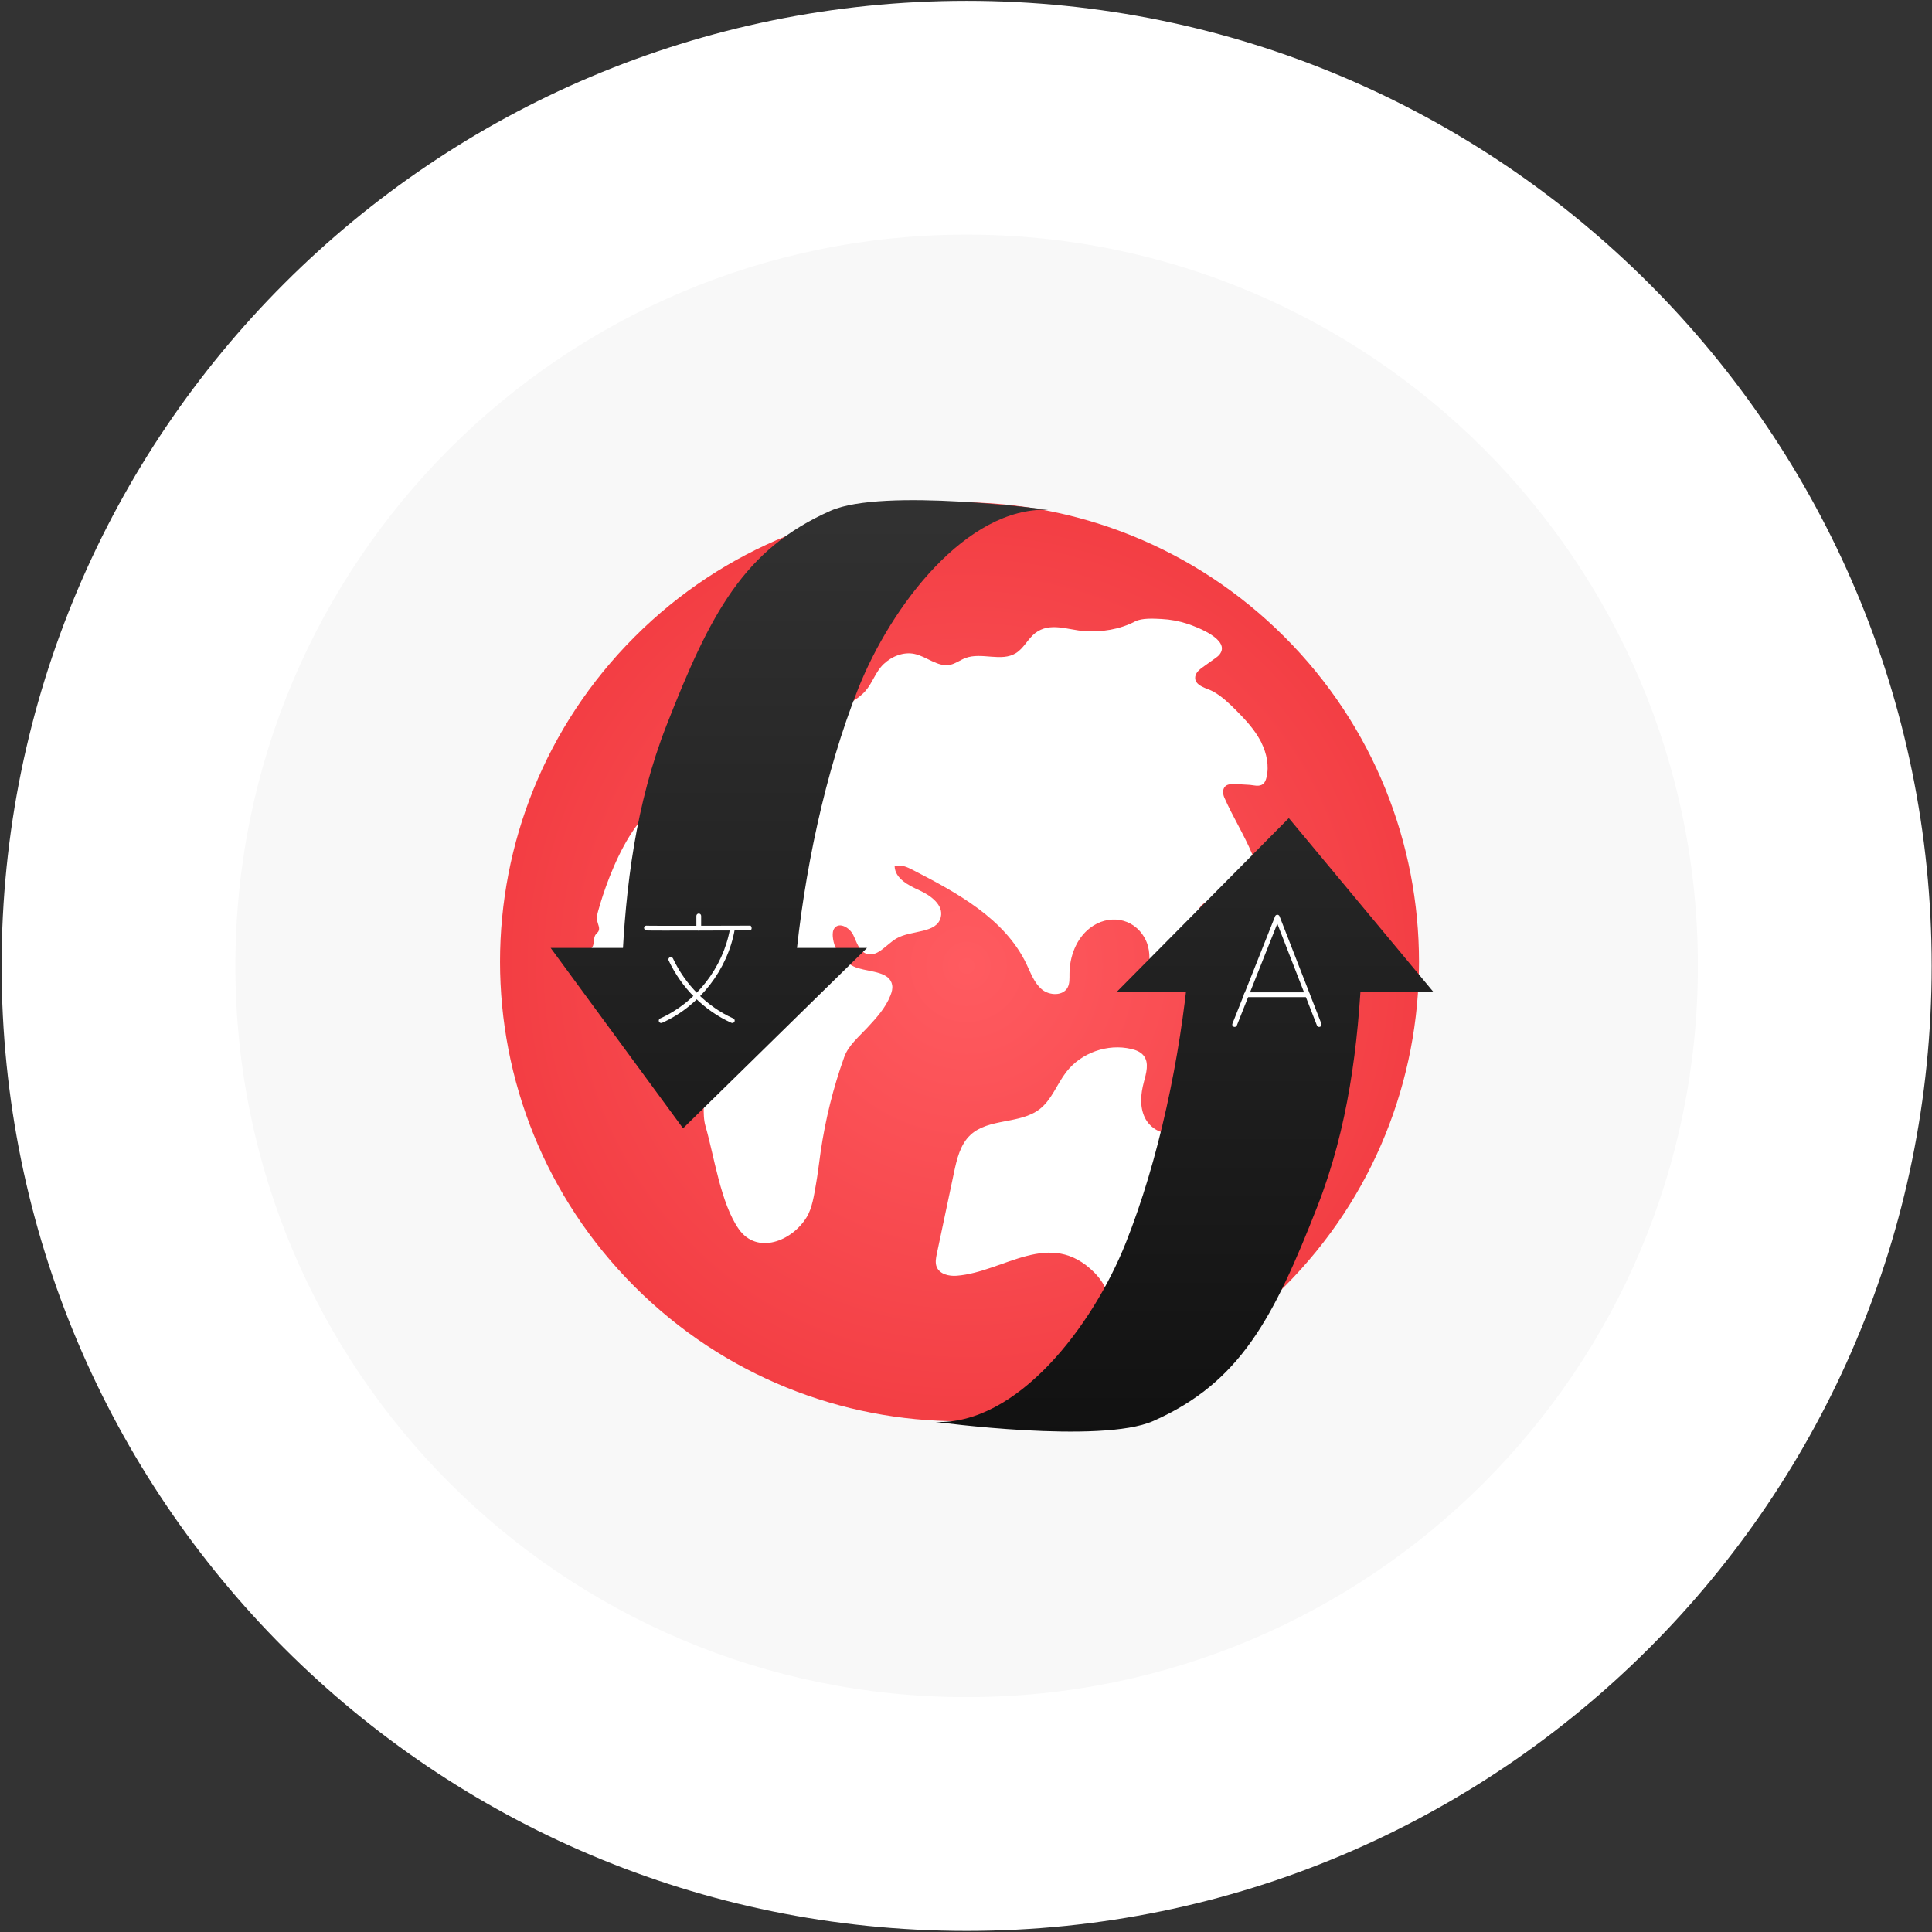 <?xml version="1.0" encoding="UTF-8"?> <svg xmlns="http://www.w3.org/2000/svg" width="1001" height="1001" viewBox="0 0 1001 1001" fill="none"><rect x="0" y="0" width="1001" height="1001" fill="#333333" stroke="none"/><path d="M1000.83 500.436C1000.83 776.578 776.973 1000.44 500.831 1000.44C224.688 1000.44 0.831 776.578 0.831 500.436C0.831 224.293 224.688 0.436 500.831 0.436C776.973 0.436 1000.83 224.293 1000.83 500.436Z" fill="white"></path><path d="M879.707 500.436C879.707 709.684 710.078 879.314 500.829 879.314C291.581 879.314 121.952 709.684 121.952 500.436C121.952 291.187 291.581 121.558 500.829 121.558C710.078 121.558 879.707 291.187 879.707 500.436Z" fill="#F8F8F8"></path><path d="M665.483 666.631C758.455 573.659 758.455 422.922 665.483 329.95C572.511 236.978 421.774 236.978 328.802 329.95C235.83 422.922 235.83 573.659 328.802 666.631C421.774 759.603 572.511 759.603 665.483 666.631Z" fill="url(#paint0_radial_151_113)"></path><path d="M653.524 384.684C653.349 384.312 653.152 383.941 652.956 383.592C649.79 377.762 645.205 372.828 640.532 368.112C636.886 364.443 633.087 360.797 628.545 358.264C625.554 356.605 618.654 355.404 619.266 350.644C619.55 348.417 621.537 346.845 623.371 345.535C625.423 344.072 627.454 342.609 629.506 341.146C630.358 340.535 631.209 339.924 631.864 339.116C637.847 331.561 620.292 324.88 615.292 323.221C610.925 321.78 606.362 320.928 601.755 320.71C597.89 320.513 591.624 320.12 588.087 321.976C580.052 326.168 570.838 327.566 561.842 326.976C553.349 326.408 543.96 322.107 536.34 328.024C532.541 330.972 530.467 335.863 526.362 338.395C518.829 343.09 508.545 337.784 500.226 340.928C497.497 341.954 495.117 343.854 492.257 344.443C485.838 345.753 480.139 340.098 473.72 338.788C468.043 337.631 462.039 340.055 457.846 344.05C453.589 348.09 452.148 353.723 448.392 358.002C444.091 362.915 437.475 365.666 431.842 368.592C430.619 369.225 426.536 373.723 426.274 370.928C418.894 371.954 411.689 372.718 404.2 372.828C402.715 372.85 401.209 372.893 399.68 372.98C397.89 373.439 396.1 373.919 394.331 374.422C385.357 377.042 374.571 380.622 367.257 387.326C365.335 389.094 371.645 398.592 372.737 399.989C375.379 403.352 377.65 406.059 382.213 406.43C386.755 406.801 391.34 406.125 395.881 406.518C406.536 407.413 416.427 414.574 420.597 424.4C421.056 425.491 421.471 426.671 421.252 427.828C421.1 428.614 420.685 429.334 420.292 430.033C414.244 440.273 402.584 442.631 391.645 438.985C383.043 436.125 375.204 430.928 369.222 424.094C365.99 420.404 362.955 416.037 358.305 414.509C332.104 405.775 314.833 454.181 309.964 471.823C309.506 473.483 309.047 475.208 309.353 476.889C309.724 478.854 311.056 480.95 310.008 482.631C309.658 483.177 309.113 483.57 308.72 484.072C307.278 485.885 308.108 488.723 306.907 490.71C305.99 492.216 304.069 492.981 303.392 494.618C302.89 495.775 303.152 497.129 303.436 498.352C304.047 501.147 304.702 504.029 306.318 506.409C309.571 511.19 320.073 511.234 321.274 517.173C321.602 518.789 321.056 520.535 321.689 522.064C322.41 523.81 324.418 524.618 326.274 524.946C331.711 525.928 337.388 524.313 342.781 525.426C349.047 526.693 357.017 540.492 356.165 546.409C354.658 556.911 361.121 555.011 363.763 563.439C365.554 569.182 363.61 576.867 365.532 583.483C370.095 599.204 373.348 623.33 382.759 636.78C392.191 650.23 410.292 643.177 417.956 630.623C420.816 625.95 421.776 619.182 422.715 613.876C423.72 608.265 424.353 602.61 425.161 596.976C427.606 580.142 431.689 563.548 437.453 547.544C439.571 541.649 445.117 537.042 449.331 532.5C454.025 527.457 458.807 522.238 461.362 515.732C462.039 514.051 462.541 512.217 462.257 510.426C461.143 503.57 451.493 503.636 444.811 501.693C437.584 499.575 432.017 492.675 431.471 485.164C431.362 483.636 431.471 481.976 432.453 480.775C435.03 477.631 440.204 480.688 442.017 484.313C443.829 487.937 444.942 492.588 448.698 494.072C454.462 496.343 459.178 489.269 464.549 486.19C472.279 481.758 485.423 483.832 487.453 475.142C488.916 468.941 482.322 464.029 476.536 461.387C470.729 458.767 463.763 455.229 463.523 448.854C466.602 447.675 469.964 449.203 472.89 450.71C495.991 462.609 520.619 476.037 531.82 499.465C534.047 504.116 535.816 509.269 539.768 512.588C543.72 515.906 550.838 516.125 553.196 511.54C554.266 509.465 554.091 506.976 554.113 504.64C554.135 495.644 557.606 486.343 564.702 480.841C574.113 473.548 587.126 475.295 593.065 485.994C596.209 491.649 595.641 497.129 595.205 503.308C595.052 505.644 594.484 509.444 595.729 511.54C597.694 514.815 601.602 513.679 604.135 511.059C607.323 507.784 606.733 503.57 612.301 504.138C617.104 504.618 621.034 509.203 626.1 507.304C630.598 505.601 631.668 499.422 629.986 494.902C628.305 490.382 624.79 486.823 622.432 482.609C620.096 478.396 619.179 472.609 622.497 469.116C624.681 466.823 627.606 466.387 630.816 466.474C639.135 467.937 652.104 467.937 651.886 454.334C651.799 450.23 650.358 446.278 648.764 442.478C644.528 432.369 638.676 423.112 634.331 413.199C633.458 411.212 633.349 408.548 635.052 407.195C635.925 406.496 637.082 406.299 638.174 406.277C641.078 406.168 644.135 406.518 647.017 406.627C649.462 406.714 652.41 407.915 654.506 406.103C655.467 405.295 655.903 404.029 656.187 402.806C657.65 396.758 656.296 390.295 653.502 384.705L653.524 384.684Z" fill="white"></path><path d="M635.839 582.13C644.482 605.582 656.628 636.437 639.741 658.977C635.146 665.14 628.617 669.481 622.49 674.149C611.001 682.939 600.68 693.297 591.89 704.785C589.3 708.177 586.747 711.752 583.1 713.94C579.453 716.128 574.31 716.493 571.21 713.575C568.329 710.84 568.146 706.244 569.314 702.488C570.481 698.695 572.742 695.376 574.237 691.692C578.614 680.823 575.259 667.584 566.979 659.305C543.856 636.182 520.368 659.013 495.713 660.983C491.665 661.311 486.85 660.18 485.318 656.424C484.443 654.272 484.917 651.828 485.391 649.567C488.346 635.598 491.3 621.629 494.254 607.624C495.749 600.548 497.5 592.962 502.789 588.038C512.235 579.212 528.501 582.568 538.714 574.617C544.95 569.73 547.613 561.669 552.464 555.396C560.159 545.439 573.873 540.588 586.091 543.47C588.461 544.017 590.905 544.929 592.473 546.862C595.537 550.618 593.859 556.089 592.619 560.757C591.014 566.775 590.431 573.377 593.13 578.993C595.792 584.61 602.54 588.586 608.375 586.47C622.38 581.364 614.101 558.277 625.225 549.743C631.754 552.478 633.176 574.909 635.839 582.13Z" fill="white"></path><path d="M411.943 500.859C416.422 452.727 427.449 399.979 444.638 356.826C461.872 313.536 500.932 262.608 543.062 264.131C543.062 264.131 457.529 252.581 430.337 264.631C385.388 284.548 368.04 317.743 345.258 376.015C329.502 416.349 324.068 458.888 322.227 501.996C321.613 516.365 410.511 516.251 411.943 500.836V500.859Z" fill="url(#paint1_linear_151_113)"></path><path d="M285.303 491.128L353.898 584.596L449.231 491.128H285.303Z" fill="url(#paint2_linear_151_113)"></path><path fill-rule="evenodd" clip-rule="evenodd" d="M379.666 480.161C380.338 480.279 380.787 480.92 380.668 481.592C376.982 502.526 362.438 521.215 343.058 529.932C342.435 530.212 341.704 529.934 341.424 529.312C341.144 528.69 341.422 527.958 342.044 527.678C360.678 519.297 374.691 501.291 378.235 481.163C378.353 480.491 378.994 480.042 379.666 480.161Z" fill="white"></path><path fill-rule="evenodd" clip-rule="evenodd" d="M347.032 495.991C347.649 495.701 348.385 495.966 348.675 496.584C355.058 510.176 366.261 521.528 379.939 527.676C380.562 527.956 380.839 528.687 380.56 529.31C380.28 529.932 379.549 530.21 378.926 529.93C364.684 523.528 353.06 511.735 346.438 497.634C346.148 497.017 346.414 496.281 347.032 495.991Z" fill="white"></path><path fill-rule="evenodd" clip-rule="evenodd" d="M335.134 479.612C335.062 479.599 334.988 479.593 334.913 479.593C334.231 479.593 333.677 480.146 333.677 480.828C333.713 481.123 333.926 481.572 334.06 481.723C334.153 481.803 334.318 481.912 334.386 481.947C334.507 482.004 334.611 482.029 334.641 482.036C334.72 482.054 334.787 482.062 334.812 482.065C334.876 482.072 334.945 482.077 335.002 482.08C335.125 482.086 335.293 482.092 335.495 482.097C335.904 482.107 336.497 482.115 337.244 482.122C338.739 482.136 340.871 482.145 343.424 482.15C348.531 482.159 355.332 482.153 362.113 482.14C368.895 482.128 375.658 482.108 380.689 482.092C383.204 482.084 385.287 482.077 386.722 482.072L388.86 482.064L388.884 482.064C388.888 482.063 388.91 482.063 388.928 482.062C390.106 480.822 388.899 479.593 388.882 479.593L388.866 479.593C388.859 479.593 388.852 479.593 388.845 479.593L386.713 479.601C385.278 479.606 383.196 479.613 380.681 479.621C375.651 479.637 368.889 479.656 362.109 479.669C355.328 479.682 348.53 479.688 343.429 479.679C340.877 479.674 338.753 479.665 337.267 479.651C336.523 479.644 335.945 479.636 335.555 479.627C335.359 479.622 335.221 479.617 335.137 479.612L335.134 479.612Z" fill="white"></path><path fill-rule="evenodd" clip-rule="evenodd" d="M362.04 473.322C362.722 473.322 363.275 473.875 363.275 474.557V480.946C363.275 481.628 362.722 482.181 362.04 482.181C361.358 482.181 360.804 481.628 360.804 480.946V474.557C360.804 473.875 361.358 473.322 362.04 473.322Z" fill="white"></path><path d="M615.948 500.012C611.469 548.145 600.442 600.892 583.254 644.046C566.02 687.335 526.959 738.264 484.829 736.741C484.829 736.741 570.362 748.291 597.555 736.24C642.504 716.324 659.852 683.129 682.633 624.856C698.389 584.523 703.823 541.983 705.665 498.876C706.279 484.506 617.381 484.62 615.948 500.035V500.012Z" fill="url(#paint3_linear_151_113)"></path><path d="M742.588 513.836L667.764 423.869L578.661 513.836H742.588Z" fill="url(#paint4_linear_151_113)"></path><path fill-rule="evenodd" clip-rule="evenodd" d="M661.811 473.947C662.319 473.949 662.774 474.261 662.958 474.735L684.625 530.393C684.873 531.028 684.558 531.745 683.922 531.992C683.286 532.24 682.57 531.925 682.323 531.289L661.795 478.558L640.832 531.297C640.58 531.931 639.862 532.241 639.228 531.989C638.594 531.737 638.284 531.019 638.536 530.384L660.658 474.726C660.846 474.255 661.303 473.945 661.811 473.947Z" fill="white"></path><path fill-rule="evenodd" clip-rule="evenodd" d="M644.492 515.38C644.492 514.698 645.046 514.145 645.728 514.145H677.331C678.013 514.145 678.567 514.698 678.567 515.38C678.567 516.062 678.013 516.616 677.331 516.616H645.728C645.046 516.616 644.492 516.062 644.492 515.38Z" fill="white"></path><defs><radialGradient id="paint0_radial_151_113" cx="0" cy="0" r="1" gradientUnits="userSpaceOnUse" gradientTransform="translate(500.831 500.436) rotate(90) scale(500)"><stop stop-color="#FF5B60"></stop><stop offset="1" stop-color="#E51E24"></stop></radialGradient><linearGradient id="paint1_linear_151_113" x1="500.831" y1="0.436" x2="500.831" y2="1000.44" gradientUnits="userSpaceOnUse"><stop stop-color="#434343"></stop><stop offset="1"></stop></linearGradient><linearGradient id="paint2_linear_151_113" x1="500.831" y1="0.436" x2="500.831" y2="1000.44" gradientUnits="userSpaceOnUse"><stop stop-color="#434343"></stop><stop offset="1"></stop></linearGradient><linearGradient id="paint3_linear_151_113" x1="500.831" y1="0.436" x2="500.831" y2="1000.44" gradientUnits="userSpaceOnUse"><stop stop-color="#434343"></stop><stop offset="1"></stop></linearGradient><linearGradient id="paint4_linear_151_113" x1="500.831" y1="0.436" x2="500.831" y2="1000.44" gradientUnits="userSpaceOnUse"><stop stop-color="#434343"></stop><stop offset="1"></stop></linearGradient></defs></svg> 